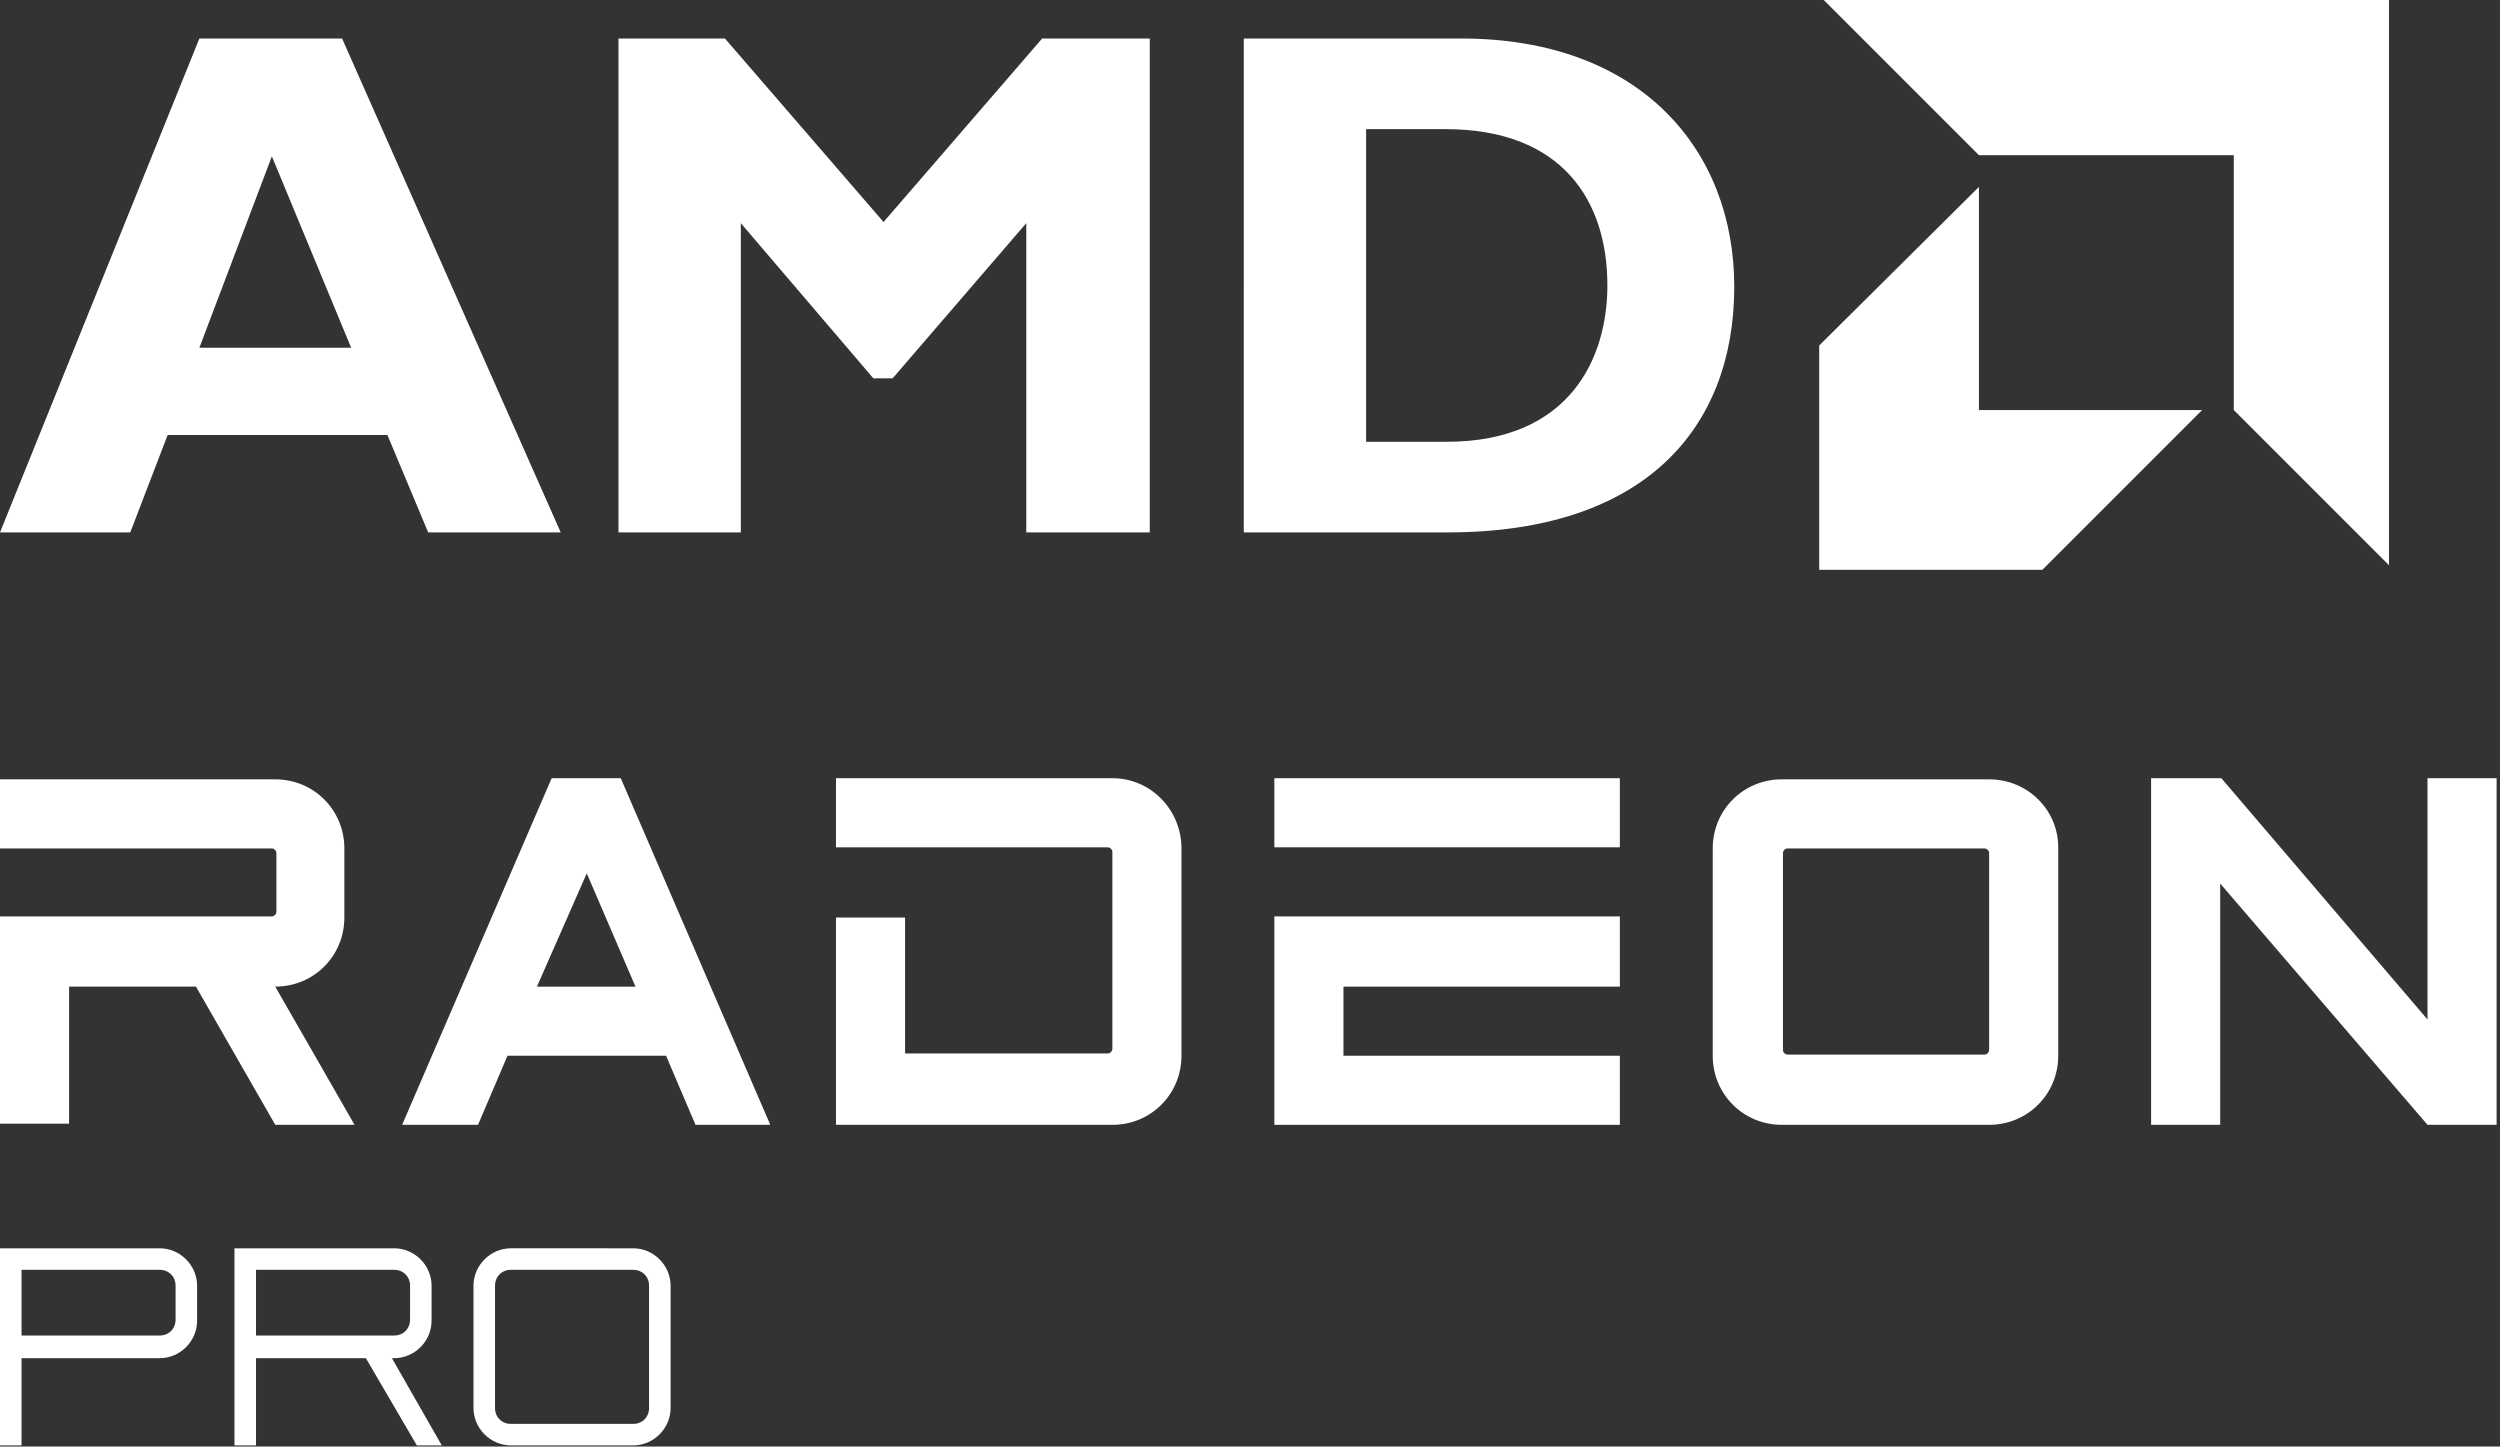 <?xml version="1.0" encoding="utf-8"?>
<!-- Generator: Adobe Illustrator 27.8.1, SVG Export Plug-In . SVG Version: 6.00 Build 0)  -->
<svg version="1.1" id="Layer_1" xmlns="http://www.w3.org/2000/svg" xmlns:xlink="http://www.w3.org/1999/xlink" x="0px" y="0px"
	 viewBox="0 0 220.7 127.7" style="enable-background:new 0 0 220.7 127.7;" xml:space="preserve">
<rect x="0" y="0" width="220.7" height="127.7" fill="#333333" stroke="none"/>
<style type="text/css">
	.st0{fill:#FFFFFF;}
</style>
<g>
	<g>
		<g>
			<g>
				<g id="XMLID_00000054261887759305762340000007786802640635064252_">
					<g id="XMLID_00000144295652206692179930000000313640730864342658_">
						<path id="XMLID_00000120553588260841402290000008779108645429090987_" class="st0" d="M49.5,47H37.8l-3.6-8.6H14.8L11.5,47H0
							L17.6,3.4h12.6L49.5,47z M24,13.8l-6.4,16.9h13.4L24,13.8z"/>
						<path id="XMLID_00000115492367008569876380000004417320222775751082_" class="st0" d="M92,3.4h9.5V47H90.6V19.7L78.8,33.4
							h-1.7L65.4,19.7V47H54.6V3.4H64l14,16.2L92,3.4z"/>
						<path id="XMLID_00000101813185561532026090000000424301970855041928_" class="st0" d="M129,3.4c15.9,0,24.1,9.9,24.1,21.9
							c0,12.5-7.9,21.7-25.3,21.7h-18V3.4H129z M120.6,39h7.1c10.9,0,14.2-7.4,14.2-13.8c0-7.5-4-13.8-14.3-13.8h-7
							C120.6,11.4,120.6,39,120.6,39z"/>
					</g>
					<g id="XMLID_00000049213571062428060240000015974422439474722947_">
						<polygon id="XMLID_00000100380264204424614640000000992330976355342248_" class="st0" points="197.2,13.7 174.7,13.7 161,0 
							210.9,0 210.9,49.9 197.2,36.2 						"/>
						<polygon id="XMLID_00000149384356619154414800000012971396637224134036_" class="st0" points="174.7,36.2 174.7,16.5 
							160.6,30.5 160.6,50.3 180.3,50.3 194.4,36.2 						"/>
					</g>
				</g>
			</g>
		</g>
		<g>
			<polygon class="st0" points="214.3,68.7 214.3,90 196.1,68.7 189.9,68.7 189.9,99.3 196,99.3 196,78 214.3,99.3 220.4,99.3 
				220.4,68.7 			"/>
			<path class="st0" d="M98.2,68.7H73.8v6.1h24c0.2,0,0.4,0.2,0.4,0.4v17.4c0,0.2-0.2,0.4-0.4,0.4H79.9V81h-6.1v18.3h24.4
				c3.4,0,6.1-2.7,6.1-6.1V74.9C104.3,71.5,101.6,68.7,98.2,68.7z"/>
			<g>
				<path class="st0" d="M44.8,93.2h14l2.6,6.1h6.6L54.8,68.7h-6.1L35.5,99.3h6.7L44.8,93.2z M51.8,77.1l4.3,10h-8.7L51.8,77.1z"/>
			</g>
			<g>
				<path class="st0" d="M175.6,68.8h-18.3c-3.4,0-6.1,2.7-6.1,6.1v18.3c0,3.4,2.7,6.1,6.1,6.1h18.3c3.4,0,6.1-2.7,6.1-6.1V74.8
					C181.7,71.5,179,68.8,175.6,68.8z M175.6,92.7c0,0.2-0.2,0.4-0.4,0.4h-17.4c-0.2,0-0.4-0.2-0.4-0.4V75.3c0-0.2,0.2-0.4,0.4-0.4
					h17.4c0.2,0,0.4,0.2,0.4,0.4V92.7z"/>
			</g>
			<g>
				<rect x="112.5" y="68.7" class="st0" width="30.5" height="6.1"/>
				<g>
					<polygon class="st0" points="112.5,80.9 112.5,99.3 143,99.3 143,93.2 118.6,93.2 118.6,87.1 143,87.1 143,80.9 					"/>
				</g>
			</g>
			<g>
				<path class="st0" d="M6.1,87.1h11.2l7,12.2h7l-7-12.2l0,0c3.4,0,6.1-2.7,6.1-6.1v-6.1c0-3.4-2.7-6.1-6.1-6.1H0v6.1h24
					c0.2,0,0.4,0.2,0.4,0.4v5.2c0,0.2-0.2,0.4-0.4,0.4H0v18.3h6.1V87.1z"/>
			</g>
		</g>
	</g>
	<g>
		<g>
			<path class="st0" d="M1.9,119.9v7.7H0v-17.4h14.1c1.8,0,3.3,1.5,3.3,3.3v3.1c0,1.8-1.5,3.3-3.3,3.3L1.9,119.9L1.9,119.9z
				 M1.9,112.1v5.8h12.2c0.8,0,1.4-0.6,1.4-1.4v-3c0-0.8-0.6-1.4-1.4-1.4H1.9z"/>
			<path class="st0" d="M39,127.6h-2.2l-4.5-7.7h-9.7v7.7h-1.9v-17.4h14.1c1.8,0,3.3,1.5,3.3,3.3v3.1c0,1.8-1.5,3.3-3.3,3.3h-0.2
				L39,127.6z M22.6,112.1v5.8h12.2c0.8,0,1.4-0.6,1.4-1.4v-3c0-0.8-0.6-1.4-1.4-1.4H22.6z"/>
			<path class="st0" d="M55.9,110.2c1.8,0,3.3,1.5,3.3,3.3v10.8c0,1.8-1.5,3.3-3.3,3.3H45.1c-1.8,0-3.3-1.5-3.3-3.3v-10.8
				c0-1.8,1.5-3.3,3.3-3.3H55.9z M57.3,113.5c0-0.8-0.6-1.4-1.4-1.4H45.1c-0.8,0-1.4,0.6-1.4,1.4v10.8c0,0.8,0.6,1.4,1.4,1.4h10.8
				c0.8,0,1.4-0.6,1.4-1.4V113.5z"/>
		</g>
	</g>
</g>
</svg>
